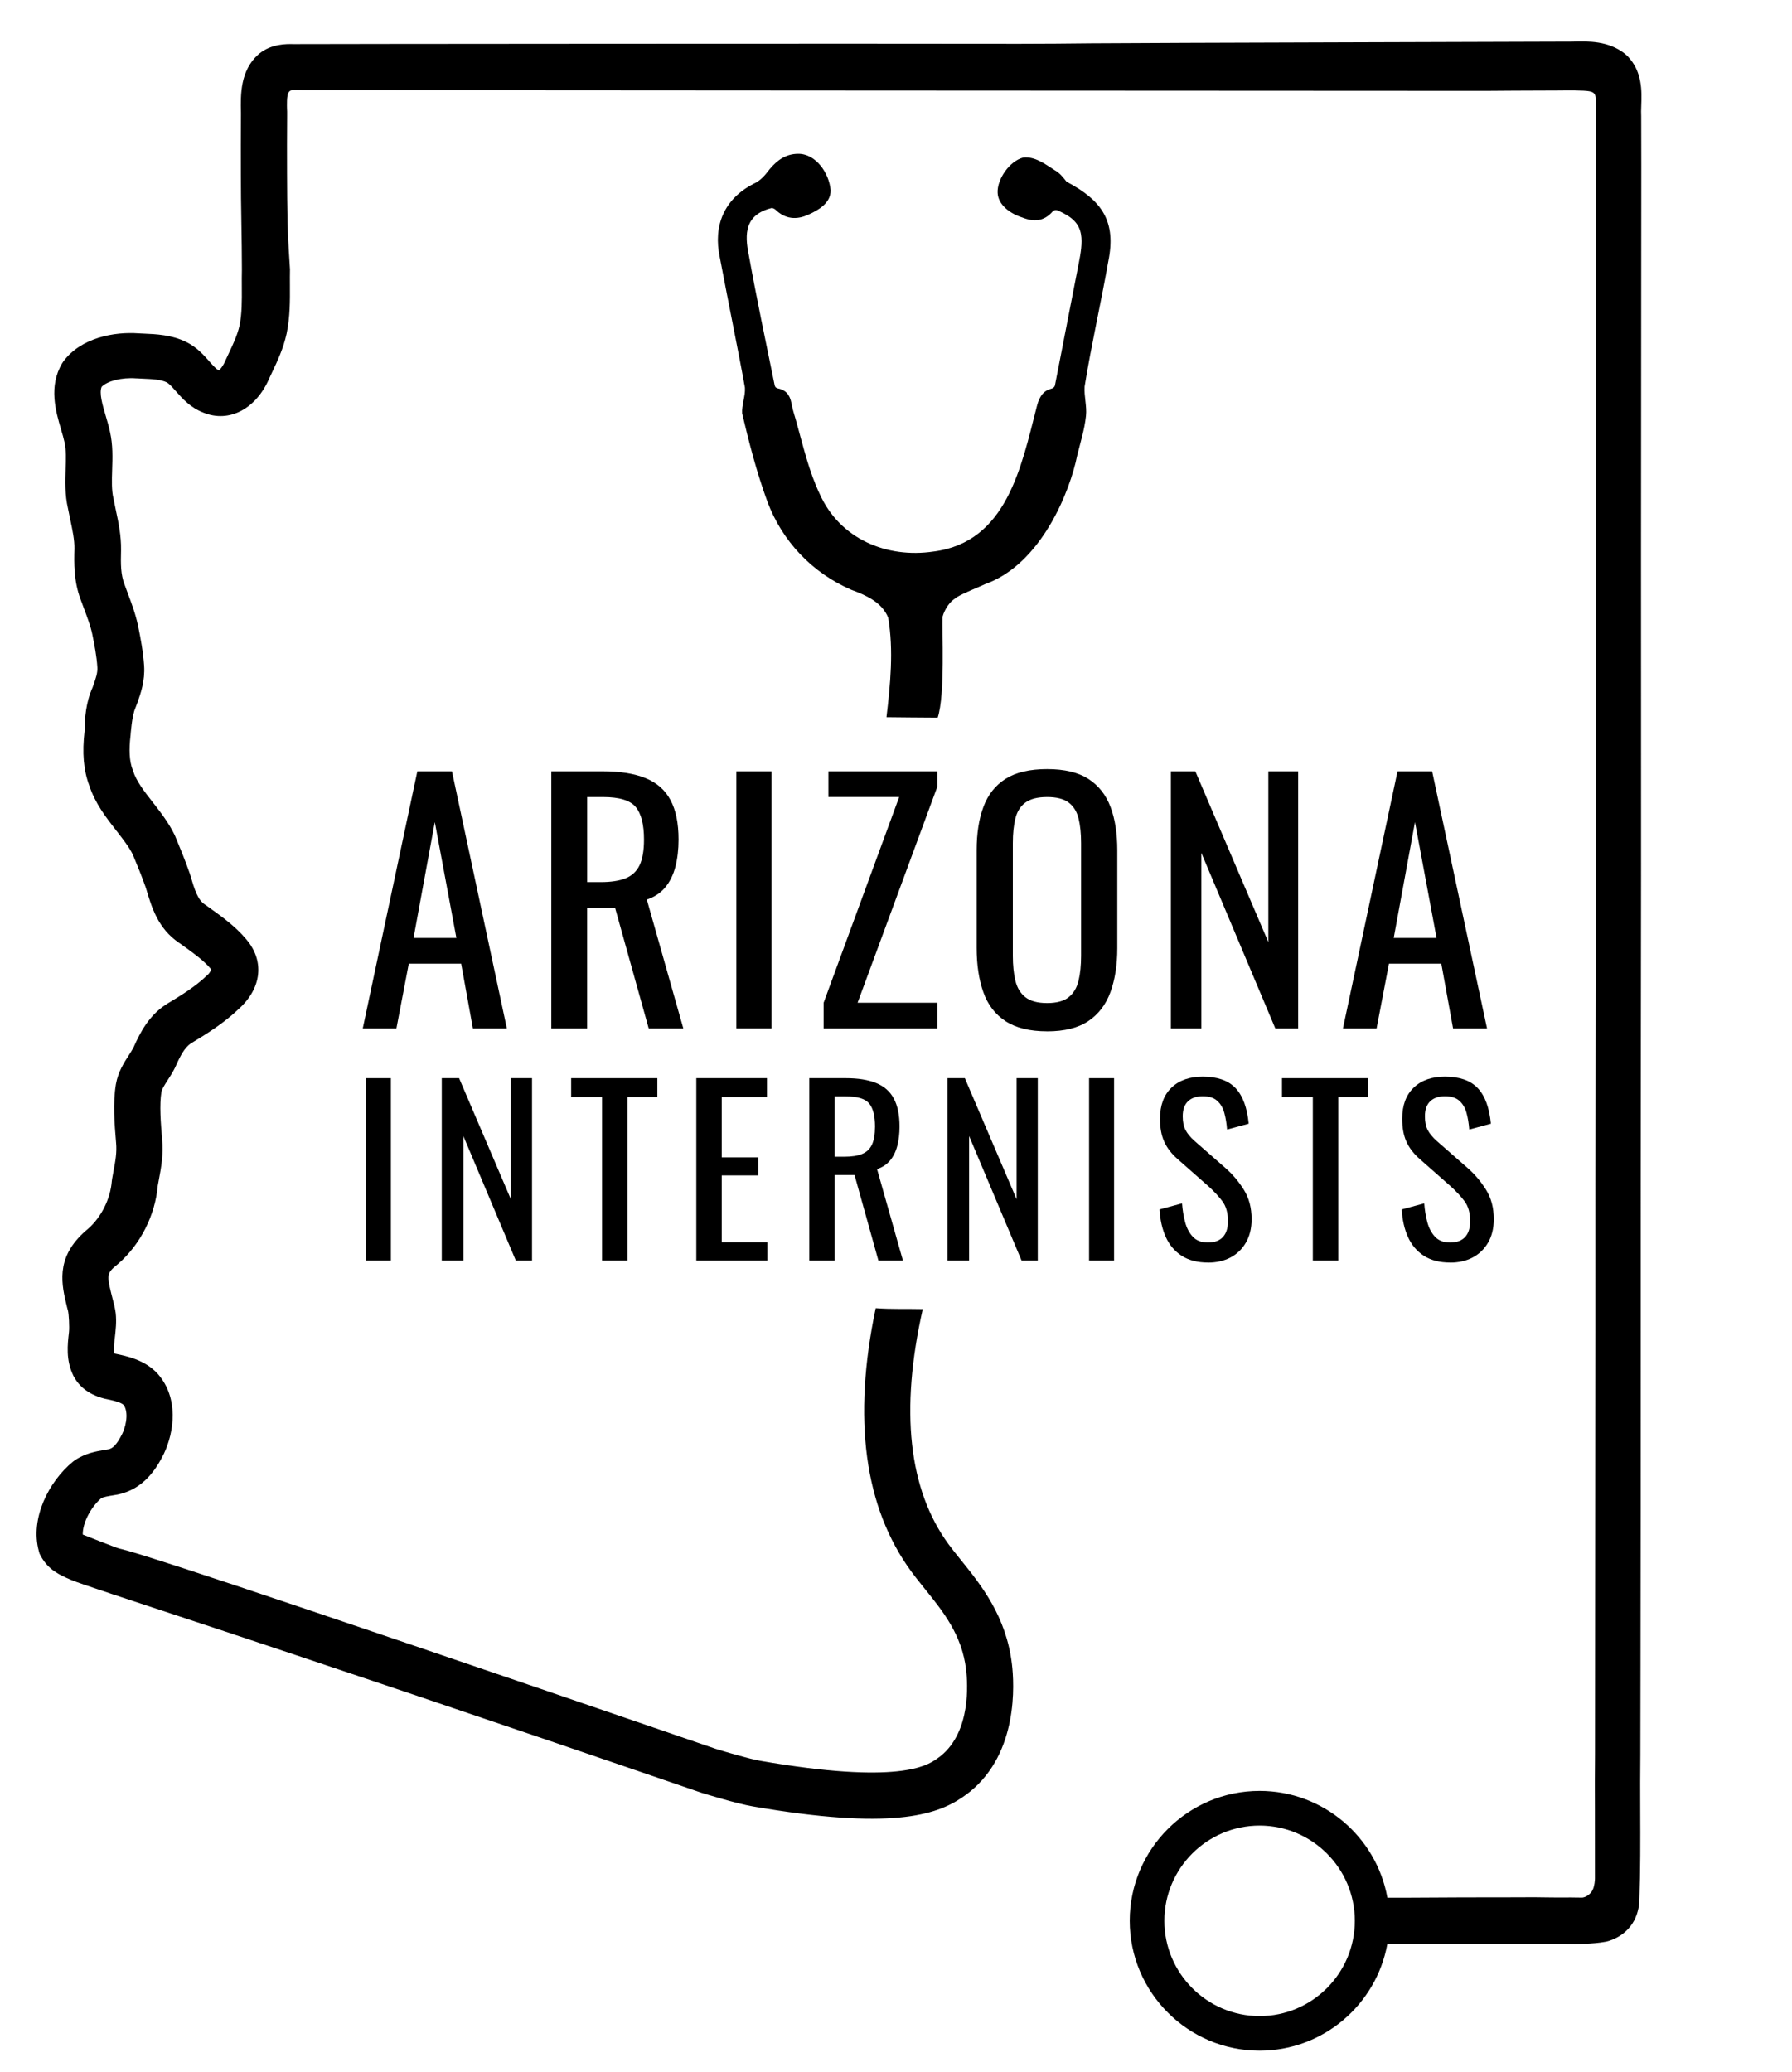 <?xml version="1.0" encoding="UTF-8"?>
<svg id="Layer_1" data-name="Layer 1" xmlns="http://www.w3.org/2000/svg" viewBox="0 0 621 718">
  <defs>
    <style>
      .cls-1 {
        fill: none;
      }
    </style>
  </defs>
  <g>
    <g>
      <path d="M332.02,206.59c-.84.62-1.63,1.21-2.38,1.76.68-.7,1.37-1.21,2.38-1.76Z"/>
      <path d="M384.04,90.72c-2.57,14.55-5.83,28.68-8.18,43.21-.22,3.43.83,6.75.48,10.13-.49,4.76-1.96,9.29-3.06,13.8-2.41,12.08-12.29,37.52-31.88,44.51-3.28,1.51-6.83,2.8-9.93,4.57-2.3,1.35-4.16,4.23-4.83,6.72-.25,4.44.95,26.97-1.69,34.98-1.96-.03-16.43-.09-17.75-.15,1.32-11.18,2.53-23.12.59-34.5-2.17-5.36-7.66-7.75-12.79-9.65-13.5-5.86-23.92-16.74-29.1-30.64-3.67-10.03-6.29-20.2-8.72-30.47-.2-2.94,1.15-5.89.97-8.9-1.18-6.69-2.55-13.47-3.83-20.1-1.63-8.31-3.28-16.64-4.89-25.14-2.31-10.81,1.44-20.15,11.74-25.42,2.4-1.05,4.03-3.05,5.57-5.08,2.78-3.33,5.82-5.22,9.66-5.29,6.28-.18,10.96,6.68,11.44,12.59.11,4.44-4.18,6.9-7.7,8.48-3.07,1.42-7.26,2.13-11.14-1.48-.45-.43-.98-.82-1.6-.81-9.2,2.29-9.48,8.78-7.88,16.45,2.7,14.95,5.83,29.74,8.83,44.45.12.53.16,1.06.64,1.35.45.23.47.19.74.28,1.42.27,2.81,1.09,3.51,2.3.77,1.23.94,2.33,1.16,3.48.44,2.16,1.23,4.37,1.79,6.54,2.23,8.03,4.25,16.61,7.85,24.16,7.01,15.72,23.32,22.4,39.43,20,25.39-3.19,30.44-29.3,35.81-50.19.56-2.22,1.6-5.34,4.89-6.18.73-.18,1.36-.62,1.45-1.4,2.75-14.09,5.52-28.21,8.23-42.21.63-3.25,1.29-6.84.76-9.92-.66-3.72-3-6.01-7.74-8.13-.73-.36-1.53-.38-2.11.25-3.02,3.44-6.5,3.62-10.49,2.05-4.15-1.32-8.34-4.3-8.55-8.51-.26-4.68,4.08-11,8.81-12.24,4.06-.52,7.7,2.28,10.96,4.36,1.75.95,2.92,2.49,4.12,3.99,12.43,6.54,17.25,13.85,14.47,27.57l-.03.19Z"/>
    </g>
    <path d="M100.49,93.32v.04c.01.06.01.09.01.09v-.49c0,.12-.01.24-.01.36Z"/>
    <path d="M568.74,40.34c-.07-1.03-.03-2.34.02-3.74.18-4.99.42-11.83-4.77-17.17l-.91-.82c-5.79-4.53-12.68-4.34-18.22-4.18-1.48.04-148.58.4-166.61.58-8.19.09-16.66.17-25.05.17-43.99-.12-249.95.05-251.62.1-2.52-.06-7.46-.07-11.64,3.23l-.35.29c-6.37,5.62-6.24,14.03-6.09,20.17v1.22c-.05,6.33-.06,13.55-.03,19.95-.01,5.76.09,11.55.18,17.15.09,5.28.18,10.74.18,16.06-.05,2.09-.04,4.15-.03,6.15.03,4.71.05,9.16-.78,13.23-.73,3.33-2.2,6.43-3.75,9.71-.38.8-.75,1.58-1.11,2.37l-.1.22c-.76,1.78-1.67,2.86-2.18,3.29l-.06-.02c-.81-.3-2.04-1.7-3.24-3.05-1.93-2.19-4.33-4.92-7.97-6.73-5.1-2.53-10.52-2.76-14.88-2.94-.55-.03-1.09-.05-1.64-.08-8.65-.64-20,1.55-26.06,9.62l-.47.7c-4.79,8.03-2.25,16.67-.4,22.97.47,1.61.92,3.12,1.22,4.53.57,2.52.47,5.73.36,9.13-.14,4.22-.29,9,.83,13.77.25,1.31.52,2.61.8,3.92.76,3.56,1.47,6.92,1.42,9.94-.13,4.96-.29,11.13,2.17,17.68.38,1.04.76,2.07,1.15,3.1,1.16,3.07,2.25,5.96,2.86,8.83.76,3.71,1.53,7.64,1.77,11.49.12,1.87-.44,3.58-1.46,6.44l-.18.52c-2.35,5.21-2.75,10.75-2.78,15.11-.88,7.59-.37,13.6,1.6,18.86,2.03,6.25,5.93,11.24,9.37,15.65,2.24,2.87,4.36,5.58,5.72,8.28,1.53,3.68,3.11,7.49,4.56,11.61,1.94,6.62,4.17,14.07,11.45,18.98l1.44,1.02c3.54,2.54,7.2,5.17,9.6,8.04l.09.11c.11.12-.36,1.19-1.15,1.9l-.25.23c-3.88,3.78-9.08,7.01-14.07,9.99l-.32.21c-5.65,3.75-8.68,9.3-11.09,14.77-.41.81-1.01,1.74-1.64,2.72-1.65,2.56-3.71,5.75-4.45,9.95l-.02.1c-1.07,6.54-.48,13.72.05,20.05l.02.23c.31,3.35-.22,6.23-.91,9.87-.16.86-.32,1.73-.47,2.62l-.1.75c-.48,6.16-3.61,12.47-8.18,16.51-10.72,8.81-9.68,17.62-7.64,25.91.19.91.42,1.74.64,2.56.27.98.54,5.6.33,7.41-.49,4.28-1.11,9.6,1.46,14.93l.14.28c2.09,3.94,5.74,6.57,10.86,7.83l.3.06c1.78.37,5.08,1.04,6.12,2.03,1.54,1.9,1.37,6.26-.42,10.05-2.1,4.22-3.52,5.09-4.73,5.36-.38.07-.76.13-1.14.19-3.17.53-7.12,1.18-10.82,3.82l-.43.32c-8.22,6.74-14.91,19.54-11.78,30.97l.24.86.42.8c2.61,4.88,6.66,6.63,10.24,8.18l.22.1c6.32,2.73,57.49,18.48,218.32,73.71l.21.07c1.21.37,12,3.72,17.79,4.72,47.7,8.24,63.43,3.06,72.52-3.1,1.34-.9,2.32-1.68,2.79-2.06,16.69-13.62,15.29-37.24,14.46-44.16-1.98-16.59-10.69-27.38-17.68-36.06-1.55-1.91-3.01-3.73-4.27-5.45-13.88-18.94-16.88-46.36-8.94-81.48-5.43-.13-10.87.09-16.31-.31-8.08,38.33-3.94,69.02,12.34,91.25,1.48,2.02,3.06,3.97,4.72,6.04,6.3,7.81,12.82,15.89,14.26,27.91.58,4.87,1.67,21.4-8.71,29.87-.16.13-.76.61-1.63,1.2-3.23,2.19-13.05,8.84-60.83.58-3.97-.68-12.52-3.22-15.63-4.19-173.99-59.75-201.51-68.29-206.6-69.35-.97-.24-12.15-4.61-12.71-4.88-.08-3.86,2.65-9.36,6.42-12.6.78-.44,2.48-.72,4-.97.49-.08.98-.16,1.46-.25l.18-.03c9-1.83,13.43-8.87,15.98-14l.06-.12c3.61-7.58,5.23-19.38-2.08-27.67l-.15-.17c-4.38-4.69-10.43-5.98-14.51-6.82-.19-.05-.35-.09-.47-.13-.26-1.31-.01-3.43.23-5.49.29-2.56.63-5.46.29-8.5l-.04-.27c-.26-1.79-.67-3.31-1.03-4.66-.17-.62-.34-1.23-.47-1.84l-.06-.26c-1.59-6.45-1.26-6.98,2.31-9.89l.2-.17c7.68-6.7,12.77-16.77,13.67-27,.12-.7.25-1.38.38-2.06.81-4.3,1.64-8.74,1.11-14.24v-.12c-.45-5.39-.96-11.5-.22-16.09.2-1.02,1.14-2.49,2.14-4.04.84-1.3,1.79-2.78,2.62-4.46l.14-.31c1.69-3.84,3.16-6.52,5.25-7.97,5.46-3.27,11.66-7.16,16.7-12.03,7.96-7.2,8.94-16.64,2.51-24.12-3.7-4.42-8.39-7.78-12.52-10.74l-1.51-1.08-.26-.18c-2.47-1.64-3.51-4.86-5.15-10.44l-.12-.39c-1.66-4.72-3.38-8.88-5.06-12.91l-.2-.44c-2.08-4.27-4.88-7.84-7.58-11.3-2.91-3.73-5.66-7.24-6.8-10.85l-.16-.45c-1.09-2.85-1.31-6.74-.69-11.9,0,0,.44-6.84,1.71-9.52l.61-1.61c1.21-3.4,2.71-7.64,2.37-12.93-.32-4.91-1.25-9.7-2.1-13.85-.88-4.13-2.25-7.78-3.58-11.3-.37-.99-.74-1.97-1.09-2.96l-.05-.12c-1.29-3.42-1.3-6.88-1.17-11.85.08-4.96-.91-9.62-1.79-13.74-.26-1.25-.53-2.5-.76-3.75l-.09-.42c-.67-2.76-.56-6.17-.45-9.79.14-4.29.28-8.73-.73-13.19-.41-1.93-.97-3.83-1.51-5.66-1.13-3.86-2.3-7.83-1.4-9.98,1.95-2.05,7.03-3.33,11.96-2.95h.2c.63.05,1.26.07,1.9.1,3.31.14,6.44.27,8.5,1.29.83.42,2,1.74,3.13,3.02,2.27,2.57,5.08,5.76,9.64,7.49,8.89,3.6,18.22-1.3,22.8-11.98.33-.7.66-1.4.99-2.11,1.81-3.82,3.86-8.15,4.99-13.32l.02-.1c1.18-5.77,1.15-11.34,1.12-16.72-.01-1.87-.02-3.64.02-5.4v-.04c-.08-1.23-.76-11.26-.84-16.3-.09-5.53-.19-11.25-.18-16.91-.03-6.4-.02-13.58.03-19.98v-1.4c-.01-.29-.03-.64-.04-1.06,0-.17-.01-.58-.02-1.03-.01-.81.01-1.52.02-1.74.06-1.2.12-2.75,1.04-3.4.46-.32,1.71-.3,4.19-.25,0,0,.05,0,.11.01.2,0,.61,0,1.12,0h.22c1.15,0,375.45.25,404.27.23h4.66s17.36-.14,25.48-.13c.98,0,2.35-.05,5.1-.02,5.11.07,6.18.33,6.85,1.15.39.47.51.98.56,4.44.05,2.75-.02,4.13,0,5.2.07,4.64.03,10.45,0,16.07-.02,5.16-.05,10.48-.01,14.79,0,8.52-.01,17.09-.02,25.69-.02,15.78-.04,31.64-.03,47.4-.04,32.12-.03,64.86-.02,96.52.01,40.29.03,81.95-.07,122.88-.06,25.7-.05,60.59-.05,94.33,0,21.98-.11,138.04-.12,148.1-.08,6.29-.05,12.84-.03,19.18.02,7.89,0,15.79.01,23.69,0,.18,0,.86-.15,1.74-.18,1-.35,1.99-1.07,2.97-.16.22-1.25,1.65-3,1.95-.21.04-.27,0-1.94,0-.96-.01-1.76-.02-2.34-.03-2.72.05-5.36.01-8.15-.02-3.04-.05-6.18-.09-9.88-.03-13.04.01-26.1.02-39.16.13h-6.24c-3.79-21.01-22.21-37-44.29-37-24.81,0-45,20.19-45,45s20.19,45,45,45c22.08,0,40.49-15.99,44.28-37h60.3c2.91.05,4.68.08,4.77.08.88.02,8.83-.15,11.83-1.14,6.22-2.05,10.02-7.04,10.42-13.69v-.2c.38-10.24.35-21.02.31-31.45-.02-6.28-.04-12.79.04-19.06.01-10.15.03-20.24.05-30.3l.06-55.31c.01-19.01.01-40.8.01-62.83,0-33.78-.01-68.72.05-94.44.1-41.01.08-82.75.07-123.12-.01-31.7-.02-64.49.02-96.66-.01-15.79.01-31.67.03-47.46.01-8.62.02-17.21.02-25.84.01-4.9.02-8.96.01-14.64,0-7.23-.01-13.16-.03-17.1ZM436.5,698.5c-18.2,0-33-14.8-33-33s14.8-33,33-33,33,14.8,33,33-14.8,33-33,33Z"/>
  </g>
  <rect class="cls-1" width="621" height="718"/>
  <g>
    <g>
      <path d="M125.71,356.33l18.92-89.1h11.99l19.03,89.1h-11.77l-4.07-22.44h-18.15l-4.29,22.44h-11.66ZM143.31,324.98h14.85l-7.48-40.15-7.37,40.15Z"/>
      <path d="M191.05,356.33v-89.1h17.93c5.94,0,10.85.79,14.74,2.37,3.89,1.58,6.77,4.11,8.63,7.59,1.87,3.48,2.8,8.05,2.8,13.69,0,3.45-.37,6.58-1.1,9.41-.73,2.82-1.91,5.21-3.52,7.15-1.61,1.94-3.74,3.35-6.38,4.23l12.65,44.66h-11.99l-11.66-41.8h-9.68v41.8h-12.43ZM203.48,305.62h4.73c3.52,0,6.38-.44,8.58-1.32,2.2-.88,3.81-2.38,4.84-4.51,1.03-2.13,1.54-5.1,1.54-8.91,0-5.21-.95-8.96-2.86-11.27-1.91-2.31-5.68-3.46-11.33-3.46h-5.5v29.48Z"/>
      <path d="M255.18,356.33v-89.1h12.21v89.1h-12.21Z"/>
      <path d="M285.42,356.33v-8.91l26.18-71.28h-24.53v-8.91h37.73v5.39l-27.61,74.8h27.61v8.91h-39.38Z"/>
      <path d="M362.87,357.32c-6.01,0-10.82-1.17-14.41-3.52-3.59-2.35-6.16-5.7-7.7-10.07-1.54-4.36-2.31-9.48-2.31-15.34v-33.77c0-5.87.79-10.91,2.37-15.12,1.58-4.22,4.14-7.44,7.7-9.68,3.56-2.24,8.34-3.35,14.36-3.35s10.78,1.14,14.3,3.41c3.52,2.27,6.07,5.5,7.65,9.68,1.58,4.18,2.36,9.2,2.36,15.07v33.88c0,5.79-.79,10.85-2.36,15.18-1.58,4.33-4.12,7.68-7.65,10.06-3.52,2.38-8.29,3.58-14.3,3.58ZM362.87,347.53c3.3,0,5.79-.68,7.48-2.04,1.69-1.36,2.82-3.26,3.41-5.72.59-2.46.88-5.33.88-8.63v-39.05c0-3.3-.29-6.14-.88-8.52-.59-2.38-1.72-4.22-3.41-5.5-1.69-1.28-4.18-1.92-7.48-1.92s-5.81.64-7.54,1.92c-1.72,1.28-2.88,3.12-3.46,5.5-.59,2.38-.88,5.23-.88,8.52v39.05c0,3.3.29,6.18.88,8.63.59,2.46,1.74,4.36,3.46,5.72,1.72,1.36,4.23,2.04,7.54,2.04Z"/>
      <path d="M405.76,356.33v-89.1h8.47l25.3,59.18v-59.18h10.34v89.1h-7.92l-25.63-60.83v60.83h-10.56Z"/>
      <path d="M465.38,356.33l18.92-89.1h11.99l19.03,89.1h-11.77l-4.07-22.44h-18.15l-4.29,22.44h-11.66ZM482.98,324.98h14.85l-7.48-40.15-7.37,40.15Z"/>
    </g>
    <g>
      <path d="M126.8,436.73v-63.18h8.66v63.18h-8.66Z"/>
      <path d="M153.09,436.73v-63.18h6.01l17.94,41.96v-41.96h7.33v63.18h-5.62l-18.17-43.13v43.13h-7.49Z"/>
      <path d="M208.62,436.73v-56.63h-10.69v-6.55h29.87v6.55h-10.37v56.63h-8.81Z"/>
      <path d="M241.3,436.73v-63.18h24.49v6.55h-15.68v20.9h12.71v6.24h-12.71v23.17h15.83v6.32h-24.65Z"/>
      <path d="M280.46,436.73v-63.18h12.71c4.21,0,7.7.56,10.45,1.68,2.76,1.12,4.8,2.91,6.12,5.38,1.33,2.47,1.99,5.71,1.99,9.71,0,2.44-.26,4.67-.78,6.67-.52,2-1.35,3.69-2.5,5.07-1.14,1.38-2.65,2.38-4.52,3l8.97,31.67h-8.5l-8.27-29.64h-6.86v29.64h-8.81ZM289.28,400.77h3.35c2.5,0,4.52-.31,6.08-.94,1.56-.62,2.7-1.69,3.43-3.2.73-1.51,1.09-3.61,1.09-6.32,0-3.69-.68-6.36-2.03-7.99-1.35-1.64-4.03-2.46-8.03-2.46h-3.9v20.9Z"/>
      <path d="M328.35,436.73v-63.18h6.01l17.94,41.96v-41.96h7.33v63.18h-5.62l-18.17-43.13v43.13h-7.49Z"/>
      <path d="M377.41,436.73v-63.18h8.66v63.18h-8.66Z"/>
      <path d="M418.6,437.43c-3.64,0-6.67-.78-9.09-2.34s-4.25-3.72-5.5-6.47c-1.25-2.76-1.98-5.95-2.18-9.59l7.8-2.11c.16,2.24.51,4.4,1.05,6.47.55,2.08,1.44,3.78,2.69,5.11s2.99,1.99,5.23,1.99,4.02-.64,5.19-1.91c1.17-1.27,1.75-3.11,1.75-5.5,0-2.86-.65-5.16-1.95-6.9-1.3-1.74-2.94-3.5-4.91-5.26l-10.61-9.36c-2.08-1.82-3.62-3.81-4.6-5.97-.99-2.16-1.48-4.82-1.48-8,0-4.63,1.33-8.22,3.98-10.76,2.65-2.55,6.27-3.82,10.84-3.82,2.5,0,4.69.33,6.59.98,1.9.65,3.48,1.65,4.76,3,1.27,1.35,2.29,3.06,3.04,5.11.75,2.06,1.26,4.46,1.52,7.22l-7.49,2.03c-.16-2.08-.47-3.99-.94-5.73-.47-1.74-1.29-3.15-2.46-4.21-1.17-1.07-2.85-1.6-5.03-1.6s-3.89.58-5.11,1.75c-1.22,1.17-1.83,2.9-1.83,5.19,0,1.92.32,3.51.97,4.76.65,1.25,1.7,2.52,3.16,3.82l10.69,9.36c2.39,2.08,4.5,4.56,6.32,7.45,1.82,2.89,2.73,6.31,2.73,10.26,0,3.12-.65,5.81-1.95,8.07-1.3,2.26-3.08,3.99-5.34,5.19-2.26,1.2-4.88,1.79-7.84,1.79Z"/>
      <path d="M454.95,436.73v-56.63h-10.69v-6.55h29.87v6.55h-10.37v56.63h-8.81Z"/>
      <path d="M502.53,437.43c-3.64,0-6.67-.78-9.09-2.34s-4.25-3.72-5.5-6.47c-1.25-2.76-1.98-5.95-2.18-9.59l7.8-2.11c.16,2.24.51,4.4,1.05,6.47.55,2.08,1.44,3.78,2.69,5.11s2.99,1.99,5.23,1.99,4.02-.64,5.19-1.91c1.17-1.27,1.75-3.11,1.75-5.5,0-2.86-.65-5.16-1.95-6.9-1.3-1.74-2.94-3.5-4.91-5.26l-10.61-9.36c-2.08-1.82-3.62-3.81-4.6-5.97-.99-2.16-1.48-4.82-1.48-8,0-4.63,1.33-8.22,3.98-10.76,2.65-2.55,6.27-3.82,10.84-3.82,2.5,0,4.69.33,6.59.98,1.9.65,3.48,1.65,4.76,3,1.27,1.35,2.29,3.06,3.04,5.11.75,2.06,1.26,4.46,1.52,7.22l-7.49,2.03c-.16-2.08-.47-3.99-.94-5.73-.47-1.74-1.29-3.15-2.46-4.21-1.17-1.07-2.85-1.6-5.03-1.6s-3.89.58-5.11,1.75c-1.22,1.17-1.83,2.9-1.83,5.19,0,1.92.32,3.51.97,4.76.65,1.25,1.7,2.52,3.16,3.82l10.69,9.36c2.39,2.08,4.5,4.56,6.32,7.45,1.82,2.89,2.73,6.31,2.73,10.26,0,3.12-.65,5.81-1.95,8.07-1.3,2.26-3.08,3.99-5.34,5.19-2.26,1.2-4.88,1.79-7.84,1.79Z"/>
    </g>
  </g>
</svg>